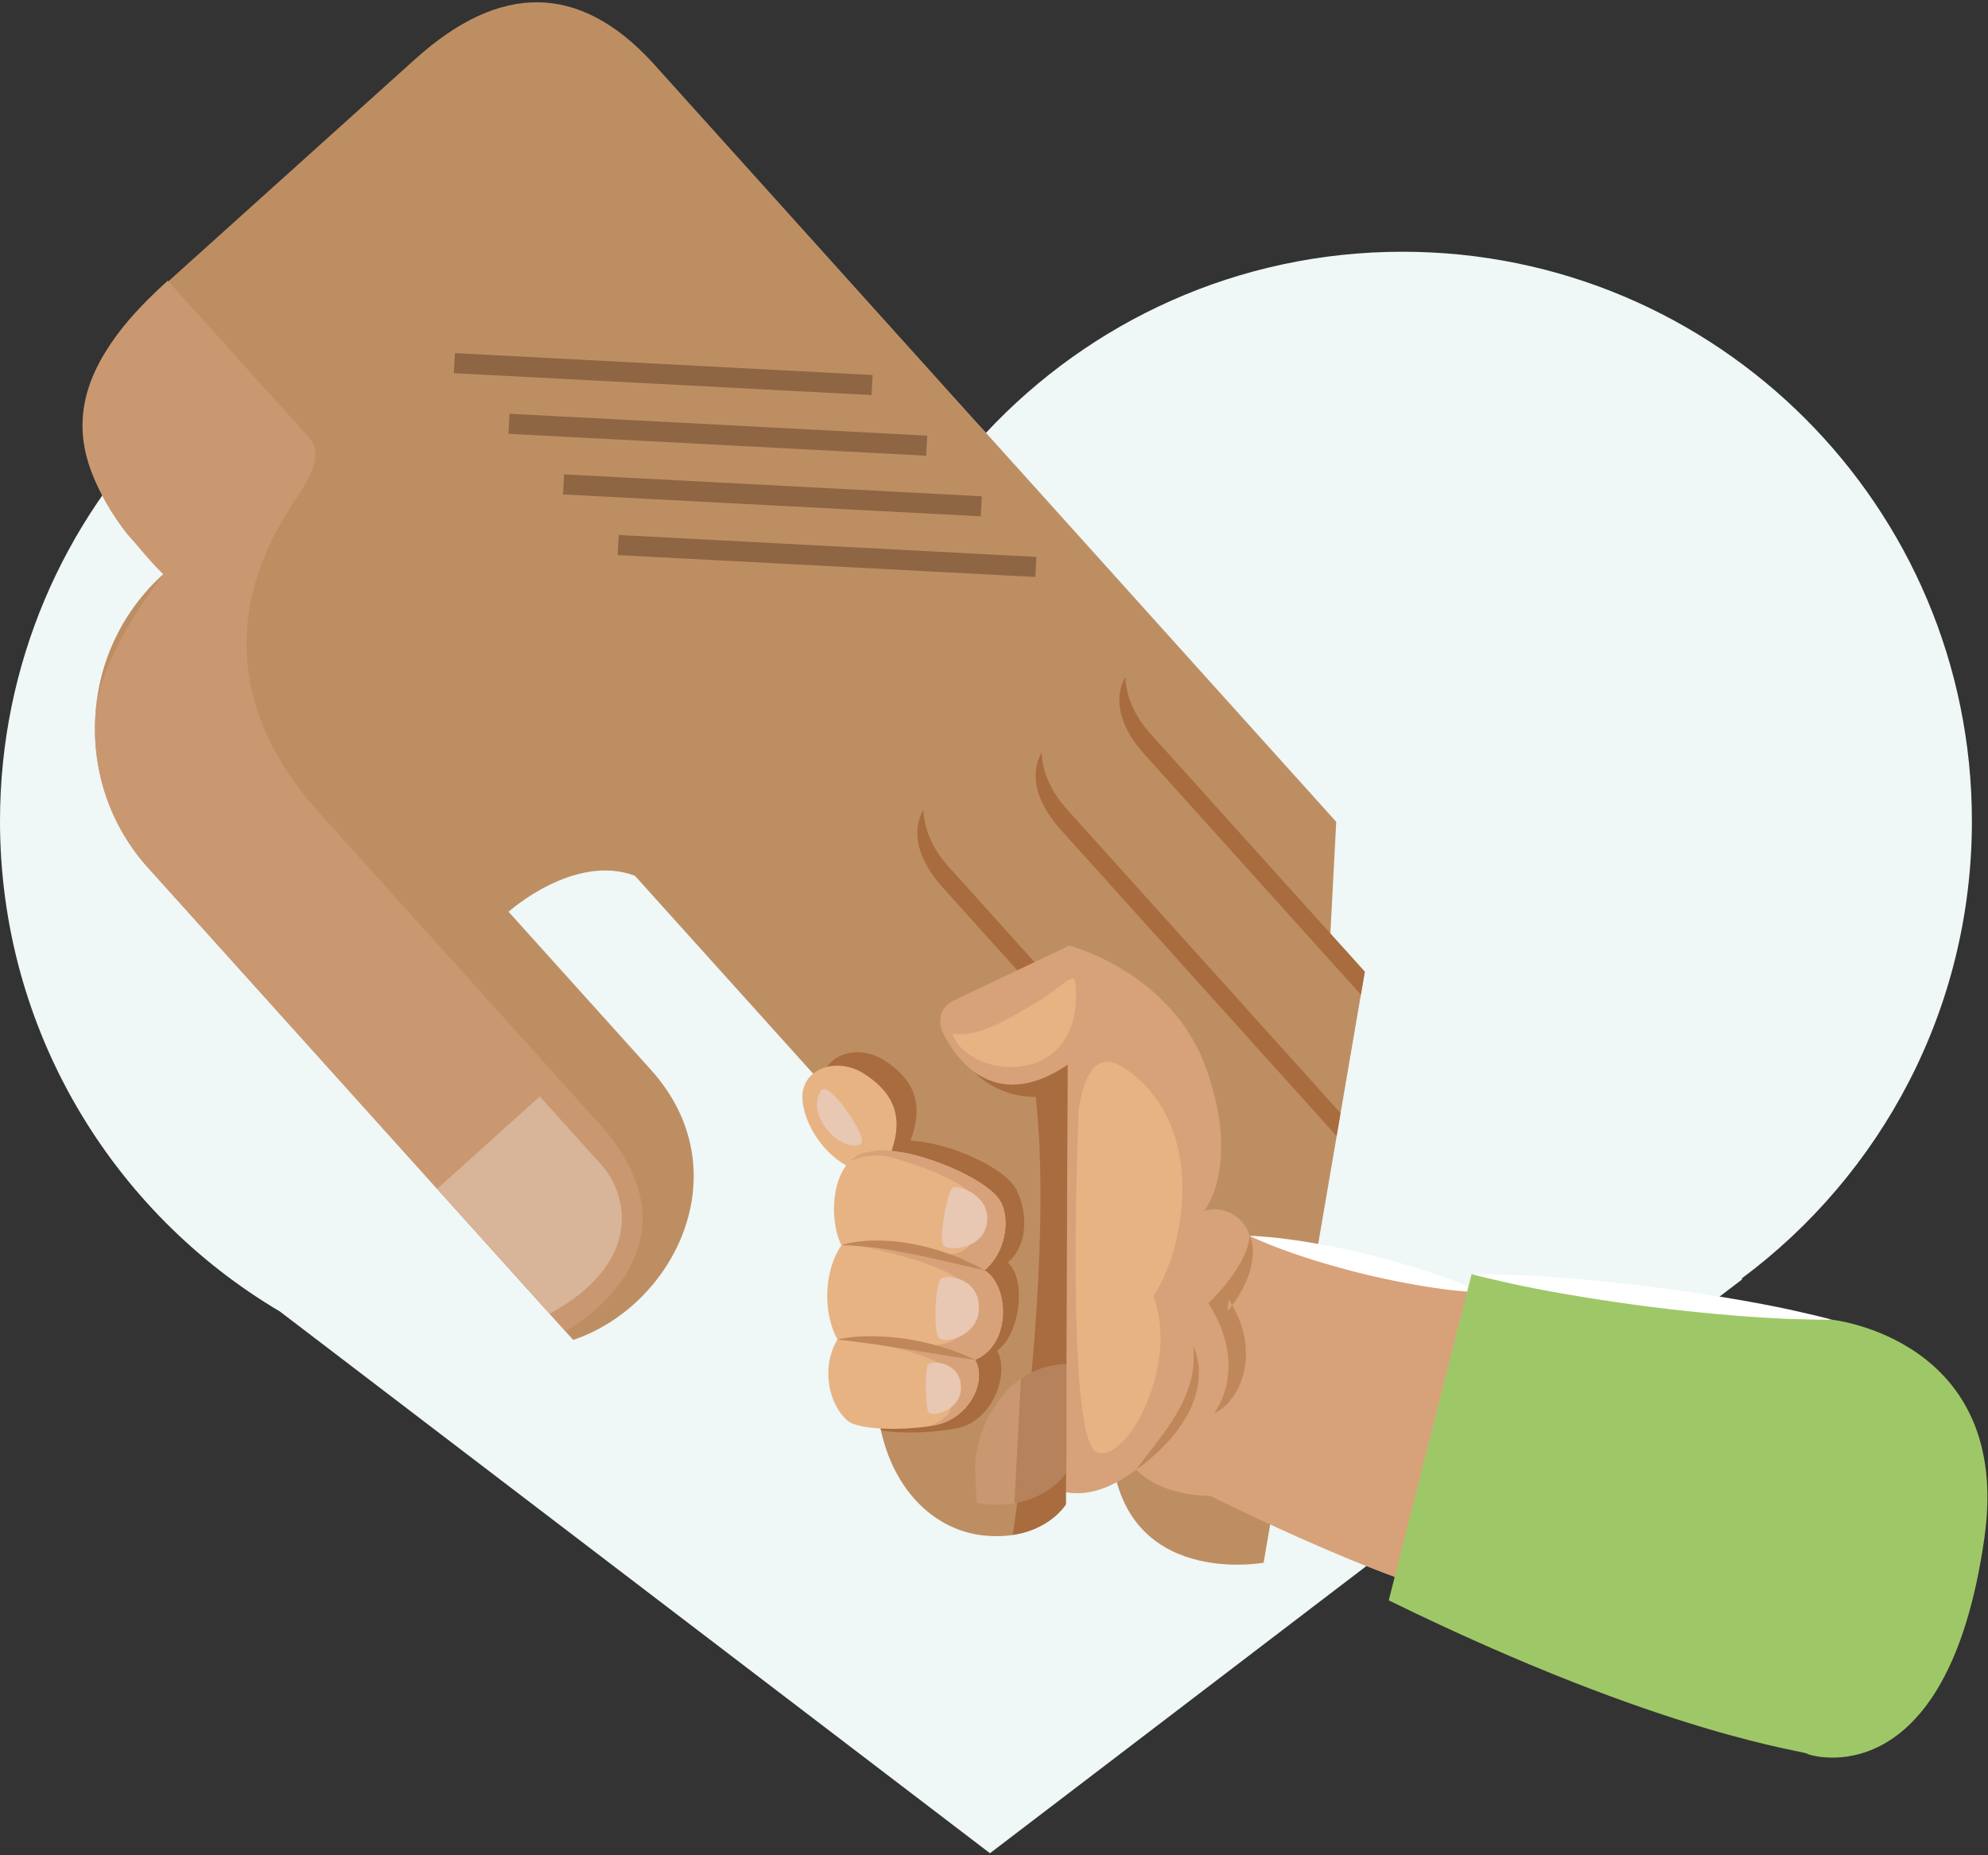 <?xml version="1.0" encoding="UTF-8"?>
<svg width="494px" height="461px" viewBox="0 0 494 461" version="1.1" xmlns="http://www.w3.org/2000/svg" xmlns:xlink="http://www.w3.org/1999/xlink">
    <rect x="0" y="0" width="494" height="461" fill="#333333" stroke="none"/>
    <!-- Generator: Sketch 49.1 (51147) - http://www.bohemiancoding.com/sketch -->
    <title>Child Safety Training</title>
    <desc>Created with Sketch.</desc>
    <defs></defs>
    <g id="Pages" stroke="none" stroke-width="1" fill="none" fill-rule="evenodd">
        <g id="/all-in-one-solution/" transform="translate(-135, -2201)">
            <g id="Child-Safety-Training" transform="translate(101, 2172)">
                <path d="M103.554,354.932 C61.92,330.3 34,284.942 34,233.062 C34,154.914 97.352,91.562 175.5,91.562 C216.357,91.562 253.17,108.879 279,136.573 C304.83,108.879 341.643,91.562 382.5,91.562 C460.648,91.562 524,154.914 524,233.062 C524,279.667 501.469,321.01 466.704,346.792 L467,346.879 L280,489.562 L103.554,354.932 Z" id="Combined-Shape" fill="#EFF7F7"></path>
                <g id="Group-49" transform="translate(278.503, 290.5) rotate(-42) translate(-278.503, -290.5) translate(154.503, 12)">
                    <path d="M21.403,231.01 C18.868,230.631 16.368,230.187 13.898,229.688 L14.891,224.797 C17.271,225.281 19.691,225.711 22.136,226.075 L21.403,231.01 Z" id="Fill-8" fill="#7C7763"></path>
                    <path d="M227.366,212.188 L227.366,294.525 L207.715,314.176 L207.715,326.96 L90.762,419.277 C90.762,419.277 60.198,400.564 81.406,373.119 C102.614,345.673 106.356,341.307 106.356,341.307 L125.069,224.663 L227.366,212.188 Z" id="Fill-10" fill="#BE8E63"></path>
                    <path d="M157.505,273.005 C157.505,273.005 172.166,295.146 162.18,318.854 C152.205,342.557 138.168,344.428 138.168,344.428 C142.844,346.299 144.715,352.223 142.534,356.589 C149.086,367.193 175.908,405.557 175.908,405.557 L115.089,448.282 C115.089,448.282 106.042,433.002 92.01,398.072 C85.463,391.834 82.967,385.906 82.653,380.916 C72.553,379.913 63.132,376.1 61.76,361.579 C62.383,349.104 118.522,290.161 118.522,290.161 L157.505,273.005 Z" id="Fill-16" fill="#D7A27A"></path>
                    <path d="M142.534,356.591 C142.534,356.591 145.319,359.191 148.942,363.458 C152.599,367.699 157.12,373.588 161.307,379.701 C165.464,385.828 169.291,392.176 171.891,397.116 C174.521,402.031 175.903,405.559 175.903,405.559 C175.903,405.559 173.119,402.954 169.496,398.693 C165.838,394.451 161.322,388.553 157.14,382.445 C152.984,376.312 149.156,369.965 146.561,365.02 C143.922,360.109 142.534,356.591 142.534,356.591" id="Fill-17" fill="#FFFFFF"></path>
                    <path d="M82.656,380.918 C82.656,380.918 84.866,380.414 88.15,379.85 C91.423,379.266 95.755,378.483 99.837,377.151 C101.902,376.547 103.834,375.639 105.595,374.72 C107.342,373.752 108.904,372.709 110.086,371.612 C110.725,371.098 111.184,370.519 111.683,370.065 C112.182,369.611 112.536,369.152 112.831,368.762 C113.46,368.009 113.824,367.575 113.824,367.575 C113.824,367.575 113.614,368.104 113.245,369.017 C113.045,369.476 112.806,370.04 112.427,370.624 C112.057,371.207 111.713,371.951 111.109,372.57 C110.016,373.907 108.579,375.404 106.743,376.597 C104.921,377.799 102.806,378.822 100.61,379.521 C98.409,380.21 96.169,380.709 94.048,380.933 C91.932,381.218 89.951,381.203 88.269,381.243 C84.891,381.218 82.656,380.918 82.656,380.918" id="Fill-18" fill="#C0875A"></path>
                    <path d="M106.419,383.501 C108.924,382.887 111.005,381.894 112.942,380.621 C114.838,379.339 116.485,377.787 117.872,376.06 C120.676,372.607 122.393,368.45 123.351,364.034 L123.755,362.153 L125.477,362.053 C128.436,361.878 131.44,361.419 134.344,360.626 C137.258,359.833 140.143,358.835 142.533,356.589 C141.52,359.838 138.531,362.158 135.622,363.775 C132.603,365.357 129.329,366.35 125.941,366.824 L128.072,364.848 C127.622,367.447 126.969,370.077 125.751,372.492 C124.613,374.938 122.982,377.163 121.006,379.019 C119.014,380.851 116.689,382.333 114.139,383.141 C111.644,383.965 108.835,384.199 106.419,383.501" id="Fill-19" fill="#C0875A"></path>
                    <path d="M0.319,263.334 C24.74,273.918 59.576,260.086 59.576,226.398 L59.576,173.513 C59.576,173.513 81.408,173.513 88.893,187.859 L88.893,277.466 C88.893,277.466 61.617,306.898 47.725,323.221 C33.927,339.419 34.002,357.528 43.982,368.132 C53.963,378.736 63.943,375.617 63.943,375.617 L143.784,287.661 L143.784,239.631 L227.369,212.186 L227.369,53.75 L227.369,40.566 C227.06,13.865 212.667,0.514 184.188,0.514 C144.184,0.514 137.975,0.514 97.971,0.514 C69.028,0.514 53.69,13.865 51.957,40.566 L51.957,53.75 C38.378,53.75 25.354,59.13 15.753,68.725 C5.693,78.786 0.319,91.815 0.319,105.388 L0.319,263.334 Z" id="Fill-20" fill="#BE8E63"></path>
                    <path d="M87.419,349.803 C75.483,339.473 59.43,347.243 53.896,353.176 C51.036,356.235 51.221,356.34 47.728,360.497 C48.222,361.135 48.736,361.759 49.295,362.348 C59.275,372.952 69.255,369.833 69.255,369.833 L87.419,349.803 Z" id="Fill-21" fill="#C99871"></path>
                    <path d="M119.582,275.928 C116.887,286.048 124.178,293.848 126.159,295.325 C102.281,328.734 49.057,372.427 49.057,372.427 C57.086,377.732 63.942,375.616 63.942,375.616 L139.981,291.852 C135.485,288.01 127.586,281.487 119.582,275.928" id="Fill-22" fill="#A96C3E"></path>
                    <path d="M76.53,344.954 L54.644,366.841 C62.099,371.626 68.461,370.054 69.165,369.855 L87.394,349.784 C83.99,346.85 80.258,345.413 76.53,344.954" id="Fill-23" fill="#B6825B"></path>
                    <path d="M51.955,53.752 C34.22,57.338 22.152,62.33 15.752,68.727 C15.597,68.882 15.442,69.037 15.288,69.192 C5.692,78.788 0.317,91.817 0.317,105.39 L0.317,260.497 C21.386,264.3 41.072,256.914 41.072,227.802 L41.072,123.324 C41.072,103.668 47.414,71.961 89.271,61.811 C97.56,59.805 101.192,56.991 101.572,53.752 C101.572,32.548 101.572,14.729 101.572,0.295 C64.287,0.295 53.248,15.311 51.955,43.354 C51.737,48.09 51.737,51.557 51.955,53.752 Z" id="Fill-24" fill="#C99871"></path>
                    <path d="M0.319,212.812 L0.319,254.594 C26.223,260.717 34.626,245.587 34.626,235.681 L34.626,212.812 L0.319,212.812 Z" id="Fill-25" fill="#D8B498"></path>
                    <path d="M148.329,286.325 L148.329,238.156 C148.329,228.525 153.149,223.705 153.149,223.705 C153.149,223.705 143.783,225.591 143.783,241.24 L143.783,285.791 L148.329,286.325 Z" id="Fill-26" fill="#A96C3E"></path>
                    <path d="M207.718,326.953 L207.718,247.211 C207.718,237.575 212.533,232.76 212.533,232.76 C212.533,232.76 203.172,234.636 203.172,250.29 L203.172,330.551 L207.718,326.953 Z" id="Fill-27" fill="#A96C3E"></path>
                    <path d="M179.727,349.018 L179.727,247.21 C179.727,237.575 184.542,232.759 184.542,232.759 C184.542,232.759 175.181,234.64 175.181,250.289 L175.181,352.616 L179.727,349.018 Z" id="Fill-28" fill="#A96C3E"></path>
                    <path d="M90.548,278.964 C89.715,278.64 88.876,278.48 88.033,278.396 C83.442,283.361 60.208,308.551 47.723,323.222 C45.482,325.846 43.646,328.531 42.119,331.221 C45.298,335.348 51.745,340.667 56.535,343.481 C64.375,348.092 75.433,342.099 76.815,335.782 C83.277,336.765 94.051,327.947 93.462,321.285 C100.608,321.6 105.922,314.339 107.18,309.135 C108.951,301.779 99.38,282.413 90.548,278.964" id="Fill-29" fill="#A96C3E"></path>
                    <path d="M37.535,323.844 C36.762,317.347 41.782,309.408 49.177,307.207 C51.113,299.098 58.773,291.992 65.604,290.46 C67.136,284.193 76.648,273.624 84.966,276.947 C93.285,280.275 103.913,301.743 102.242,308.849 C101.059,313.874 94.582,319.163 87.85,318.854 C89.931,325.92 80.365,337.148 71.218,333.824 C69.921,339.917 60.305,343.68 52.92,339.228 C46.867,335.581 37.979,327.582 37.535,323.844" id="Fill-30" fill="#E7B383"></path>
                    <path d="M88.17,279.888 C84.357,274.554 83.614,264.813 88.294,258.261 C92.97,251.714 102.017,255.457 104.203,263.251 C106.384,271.051 104.827,276.974 97.96,281.34 C91.099,285.707 89.727,282.069 88.17,279.888" id="Fill-31" fill="#A96C3E"></path>
                    <path d="M81.408,279.866 C77.596,274.532 77.666,263.958 82.341,257.411 C87.022,250.864 96.069,254.606 98.25,262.401 C100.43,270.2 98.873,276.124 92.012,280.49 C85.151,284.856 82.965,282.047 81.408,279.866" id="Fill-32" fill="#E7B383"></path>
                    <path d="M102.243,308.849 C103.7,302.641 95.776,285.481 88.206,279.018 C87.028,278.28 85.886,277.571 84.783,276.893 C83.625,276.458 82.438,276.304 81.255,276.354 C84.014,277.536 87.263,278.744 90.337,283.978 C101.4,302.826 100.063,307.691 90.092,311.459 C85.761,313.101 81.664,309.258 68.655,293.49 C77.318,304.807 82.283,314.742 81.939,318.999 C81.754,321.255 79.493,323.74 77.333,325.127 C69.947,329.838 65.651,324.274 56.14,315.266 C61.624,322.372 64.713,328.58 64.573,331.345 C64.408,334.668 58.849,339.054 57.392,339.309 C55.551,339.628 53.026,338.974 51.614,338.376 C52.053,338.665 52.507,338.979 52.921,339.229 C60.306,343.675 69.917,339.918 71.22,333.825 C80.367,337.148 89.933,325.92 87.852,318.854 C94.578,319.159 101.061,313.874 102.243,308.849" id="Fill-33" fill="#D7A27A"></path>
                    <path d="M119.782,267.761 C116.618,278.305 117.472,294.887 143.784,295.147 C148.774,290.471 157.507,273.006 157.507,273.006 L126.903,263.879 C123.854,262.971 120.695,264.722 119.782,267.761" id="Fill-34" fill="#D7A27A"></path>
                    <path d="M177.156,400.564 L236.099,468.869 C236.099,468.869 266.272,502.467 228.078,534.464 C177.297,577.005 159.182,545.162 159.376,544.968 C159.845,544.499 136.297,518.46 107.604,447.037 L177.156,400.564 Z" id="Fill-35" fill="#9EC867"></path>
                    <path d="M177.153,400.567 C177.153,400.567 178.241,401.49 180.052,403.182 C181.829,404.913 184.469,407.288 187.448,410.302 C193.451,416.296 201.136,424.564 208.516,433.087 C215.871,441.63 222.927,450.438 227.977,457.259 C230.527,460.643 232.488,463.607 233.936,465.613 C235.348,467.654 236.101,468.871 236.101,468.871 C236.101,468.871 235.013,467.943 233.197,466.246 C231.425,464.52 228.781,462.15 225.807,459.131 C219.799,453.142 212.119,444.874 204.738,436.346 C197.388,427.793 190.337,418.98 185.287,412.169 C182.732,408.78 180.776,405.821 179.324,403.815 C177.907,401.774 177.153,400.567 177.153,400.567" id="Fill-36" fill="#FFFFFF"></path>
                    <polygon id="Fill-37" fill="#8E6643" points="212.527 199.272 139.028 125.772 142.561 122.244 216.055 195.744"></polygon>
                    <polygon id="Fill-38" fill="#8E6643" points="212.527 178.994 139.028 105.495 142.561 101.967 216.055 175.466"></polygon>
                    <polygon id="Fill-39" fill="#8E6643" points="212.527 158.719 139.028 85.22 142.561 81.692 216.055 155.191"></polygon>
                    <polygon id="Fill-40" fill="#8E6643" points="212.527 138.442 139.028 64.943 142.561 61.415 216.055 134.914"></polygon>
                    <path d="M49.18,307.207 C49.18,307.207 51.156,308.22 53.73,310.296 C56.285,312.367 59.489,315.411 62.224,318.844 C64.993,322.247 67.338,325.965 68.88,328.869 C70.437,331.758 71.221,333.824 71.221,333.824 C71.221,333.824 69.754,332.172 67.708,329.642 C65.687,327.127 62.987,323.769 60.287,320.411 C57.593,317.077 54.863,313.754 52.757,311.299 C50.612,308.844 49.18,307.207 49.18,307.207" id="Fill-41" fill="#C0875A"></path>
                    <path d="M65.602,290.46 C65.602,290.46 67.778,291.328 70.532,293.474 C73.287,295.59 76.625,298.858 79.355,302.591 C82.124,306.294 84.37,310.341 85.767,313.494 C87.189,316.638 87.853,318.854 87.853,318.854 C87.853,318.854 86.471,316.993 84.544,314.183 C83.621,312.756 82.434,311.169 81.231,309.433 C79.998,307.716 78.726,305.865 77.359,304.083 C74.689,300.48 71.874,296.992 69.584,294.502 C67.324,291.992 65.602,290.46 65.602,290.46" id="Fill-42" fill="#C0875A"></path>
                    <path d="M132.208,304.585 C132.208,304.585 73.819,364.112 78.39,371.293 C82.901,378.384 109.009,367.75 114.688,351.632 C124.793,349.736 150.971,332.934 148.002,308.452 C146.734,298.033 141.999,297.005 132.208,304.585" id="Fill-43" fill="#E7B383"></path>
                    <path d="M152.51,280.736 C154.231,278.386 147.919,279.314 142.519,278.156 C135.483,276.649 125.338,275.192 121.252,269.778 C116.421,281.38 136.721,302.328 152.51,280.736" id="Fill-44" fill="#E7B383"></path>
                    <path d="M87.67,258.468 C90.789,257.725 88.434,275.594 85.984,274.98 C80.993,273.733 80.21,260.255 87.67,258.468" id="Fill-45" fill="#E8C7B3"></path>
                    <path d="M53.894,335.822 C54.074,334.345 60.541,326.82 61.953,326.894 C63.36,326.974 68.266,331.904 63.909,336.695 C60.157,340.822 53.715,337.304 53.894,335.822" id="Fill-46" fill="#E8C7B3"></path>
                    <path d="M68.177,323.61 C68.387,321.399 76.626,313.056 78.407,313.156 C80.189,313.26 85.832,319.558 80.308,325.162 C75.548,329.987 67.968,325.816 68.177,323.61" id="Fill-47" fill="#E8C7B3"></path>
                    <path d="M84.378,307.467 C84.343,305.556 94.269,297.906 95.806,298.341 C97.342,298.78 101.384,306.21 96.225,310.486 C91.005,314.818 84.413,309.379 84.378,307.467" id="Fill-48" fill="#E8C7B3"></path>
                </g>
            </g>
        </g>
    </g>
</svg>